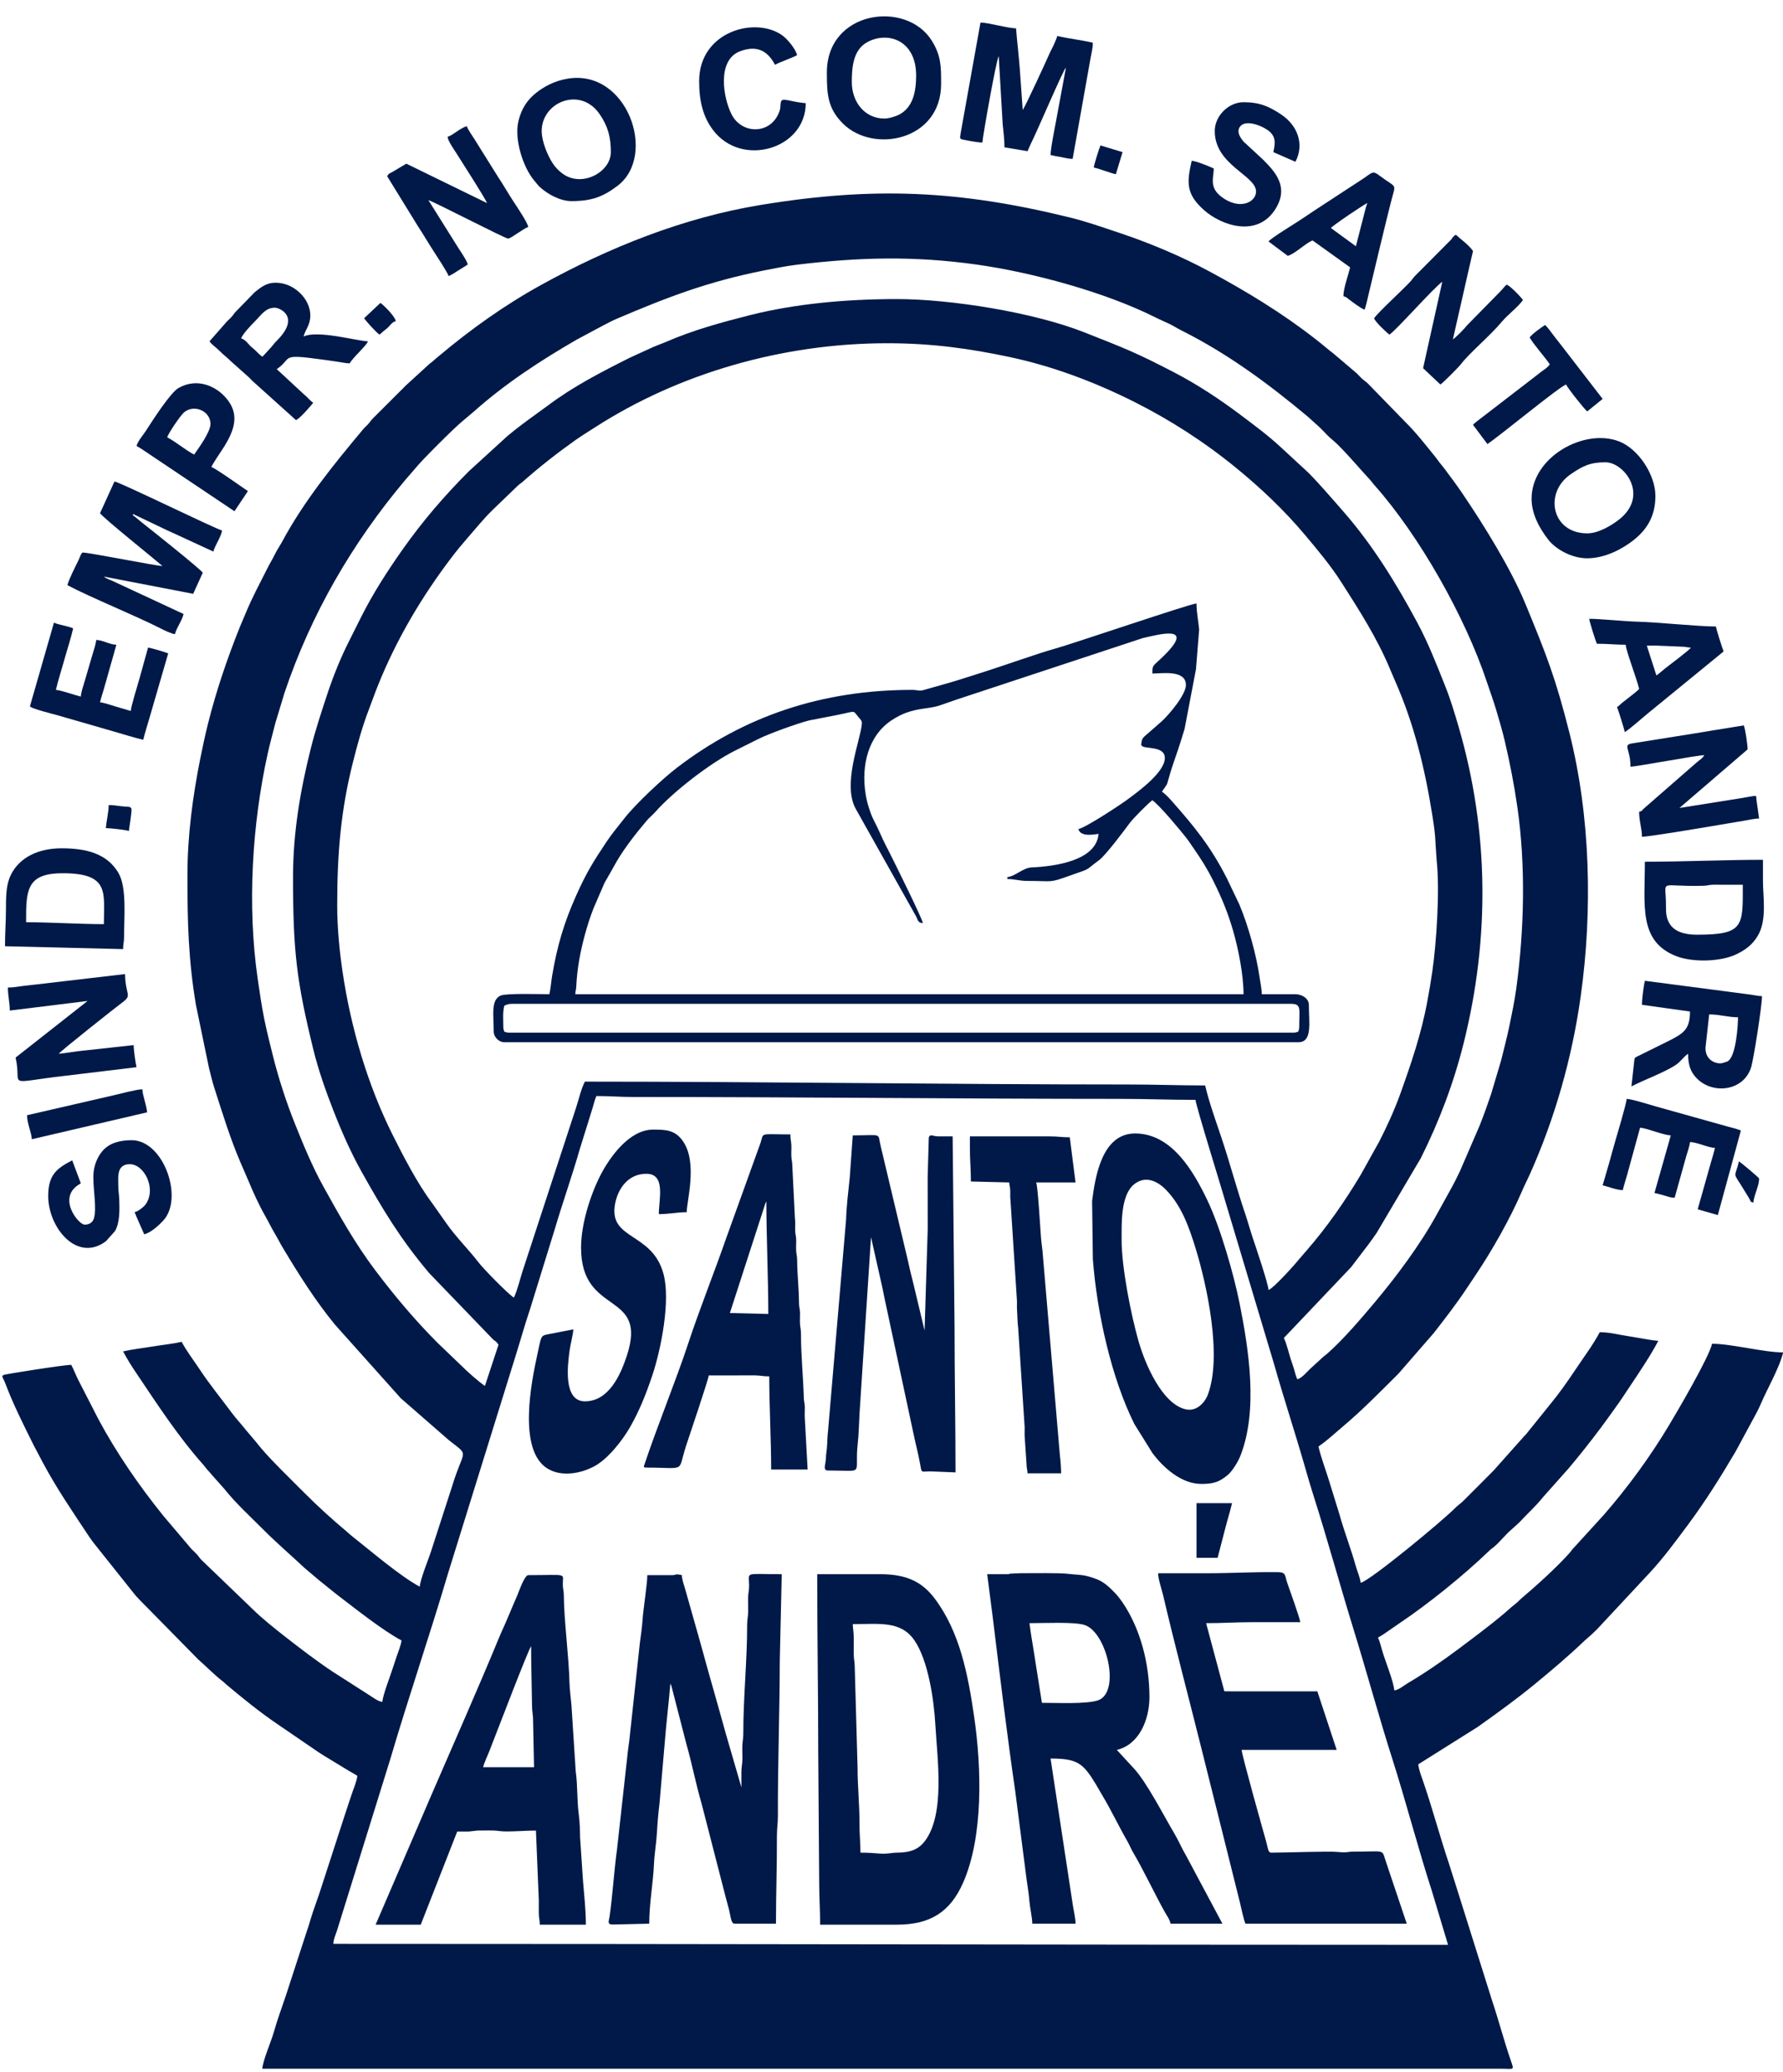 <?xml version="1.0" encoding="UTF-8"?>
<svg xmlns="http://www.w3.org/2000/svg" xmlns:xlink="http://www.w3.org/1999/xlink" width="182.9pt" height="212.5pt" viewBox="0 0 182.9 212.5" version="1.1">
<defs>
<clipPath id="clip1">
  <path d="M 0 19 L 182.898 19 L 182.898 212.5 L 0 212.5 Z M 0 19 "/>
</clipPath>
</defs>
<g id="surface1">
<g clip-path="url(#clip1)" clip-rule="nonzero">
<path style=" stroke:none;fill-rule:evenodd;fill:rgb(0%,9.813%,28.247%);fill-opacity:1;" d="M 61.18 112.422 C 62.559 112.422 63.613 112.52 64.926 112.52 C 81.629 112.516 98.301 112.715 114.957 112.715 C 117.633 112.715 119.977 112.816 122.637 112.816 C 122.652 113.359 125.465 122.379 125.812 123.629 L 130.672 139.844 C 131.688 143.434 132.91 147.129 133.922 150.676 C 134.195 151.629 134.457 152.523 134.738 153.406 C 136.109 157.688 137.453 162.602 138.801 166.973 C 140.16 171.359 141.457 176.133 142.84 180.465 C 144.211 184.758 145.52 189.777 146.902 194.031 L 148.539 199.484 C 110.32 199.484 72.363 199.387 34.195 199.387 C 34.207 198.906 34.453 198.383 34.578 197.996 L 40.043 180.414 C 41.875 174.184 44.125 167.605 45.953 161.406 L 52.699 139.691 C 53.285 137.844 53.785 136.027 54.398 134.199 L 56.91 126.074 C 57.676 123.473 58.742 120.438 59.465 117.895 L 60.727 113.84 C 60.895 113.34 60.984 112.836 61.18 112.422 Z M 34.59 92.82 C 34.59 87.441 34.98 83.07 36.184 78.266 C 36.637 76.469 37.148 74.566 37.797 72.887 C 38.141 71.996 38.398 71.234 38.742 70.379 C 40.645 65.613 43.293 61.141 46.406 57.07 C 46.91 56.41 47.449 55.762 48.008 55.121 C 48.812 54.195 49.594 53.234 50.469 52.367 L 53.129 49.805 C 53.34 49.609 53.414 49.598 53.621 49.414 C 55.336 47.895 57.148 46.48 59.016 45.152 C 59.68 44.684 60.395 44.246 61.102 43.793 C 69.586 38.34 80.195 35.207 91.023 35.207 C 95.719 35.207 99.621 35.789 103.508 36.609 C 107.953 37.547 112.246 39.168 116.27 41.18 C 120.023 43.059 123.547 45.332 126.797 47.988 C 129.328 50.055 131.734 52.336 133.836 54.836 C 135.152 56.395 136.504 58.016 137.602 59.734 C 139.434 62.598 141.277 65.473 142.59 68.637 C 142.781 69.094 142.938 69.461 143.121 69.875 C 145.043 74.227 146.16 78.801 146.91 83.52 C 147.078 84.574 147.227 85.492 147.262 86.617 L 147.375 88.277 C 147.711 91.375 147.344 96.801 146.922 99.672 C 146.762 100.773 146.613 101.648 146.414 102.711 C 145.809 106.012 144.746 109.125 143.629 112.234 C 143.035 113.879 142.281 115.523 141.484 117.086 L 139.582 120.504 C 137.949 123.23 136.125 125.863 134.043 128.254 L 133.219 129.207 C 132.801 129.746 130.582 132.191 130.125 132.316 C 130.109 131.711 128.75 127.688 128.547 127.094 C 128.254 126.227 128.027 125.379 127.723 124.473 C 126.836 121.855 126.141 119.215 125.262 116.594 C 124.695 114.91 124.02 113.039 123.625 111.336 C 120.891 111.336 118.484 111.238 115.746 111.238 C 97.215 111.238 78.52 110.945 60 110.945 C 59.602 111.699 59.359 112.82 59.078 113.664 L 53.637 130.285 C 53.34 131.172 53.105 132.285 52.711 133.102 C 52.035 132.648 49.598 130.156 49.066 129.461 C 48.137 128.242 46.738 126.848 45.777 125.461 L 44.27 123.324 C 42.812 121.383 41.355 118.562 40.27 116.395 C 37.746 111.344 35.996 105.504 35.137 99.66 C 34.824 97.527 34.59 95.188 34.59 92.82 Z M 30.059 89.965 C 30.059 97.57 30.422 100.648 32.148 107.676 C 32.648 109.719 33.402 111.871 34.168 113.828 C 35.027 116.035 35.961 118.16 37.082 120.172 C 39.273 124.082 41.055 127.059 44.016 130.574 L 50.586 137.395 C 50.879 137.617 50.941 137.637 51.137 137.93 L 49.742 142.16 C 49.059 141.691 47.891 140.652 47.27 140.023 L 44.906 137.758 C 42.566 135.414 40.477 132.93 38.488 130.289 C 36.438 127.57 34.785 124.625 33.141 121.648 C 32.039 119.648 31.133 117.465 30.258 115.277 C 29.391 113.121 28.574 110.629 27.973 108.207 C 27.676 107.012 27.352 105.738 27.094 104.453 C 26.836 103.172 26.637 101.789 26.445 100.473 C 25.332 92.84 25.879 84.48 27.457 77.316 C 27.711 76.164 27.973 75.266 28.246 74.168 L 29.184 71.066 C 31.91 62.988 36.094 55.758 41.551 49.258 L 42.512 48.148 C 43.195 47.262 46.691 43.797 47.477 43.168 L 48.598 42.223 C 51.832 39.34 55.453 36.977 59.207 34.809 L 61.84 33.402 C 62.32 33.16 62.73 32.926 63.223 32.715 C 68.461 30.48 72.578 28.898 78.344 27.746 C 79.438 27.527 80.703 27.277 81.781 27.148 C 88.176 26.379 93.77 26.238 100.176 27.137 C 105.848 27.93 113.375 29.961 118.566 32.578 C 119.055 32.824 119.418 32.965 119.914 33.203 C 120.418 33.445 120.711 33.652 121.191 33.895 C 125.898 36.246 130.113 39.359 134.133 42.719 L 135.172 43.652 C 135.516 43.957 135.824 44.305 136.156 44.637 C 136.527 45.012 136.852 45.234 137.238 45.621 C 138.395 46.77 139.434 48.027 140.539 49.215 C 140.742 49.434 140.781 49.531 140.984 49.758 C 145.574 54.914 150.297 63.258 152.516 69.934 C 152.855 70.957 153.191 71.844 153.5 72.891 C 153.812 73.953 154.121 74.98 154.371 76.059 C 154.871 78.199 155.305 80.391 155.648 82.758 C 156.52 88.773 156.355 95.418 155.539 101.395 C 155.359 102.699 155.098 103.941 154.852 105.141 C 154.586 106.43 154.266 107.621 153.977 108.797 L 152.961 112.211 C 152.594 113.297 152.203 114.395 151.777 115.461 L 149.758 120.137 C 149.504 120.664 149.277 121.133 149 121.648 L 147.422 124.5 C 145.734 127.602 143.281 130.895 140.988 133.625 C 139.574 135.309 137.781 137.406 136.156 138.84 C 135.895 139.066 135.777 139.117 135.516 139.379 L 134.332 140.465 C 133.984 140.801 133.547 141.348 133.078 141.477 C 132.922 141.148 132.859 140.848 132.742 140.434 C 132.629 140.043 132.504 139.727 132.398 139.395 C 132.184 138.715 131.98 137.824 131.699 137.238 L 138.605 129.965 L 140.352 127.672 C 140.664 127.242 140.902 126.934 141.215 126.465 L 145.75 118.789 C 147.621 115.051 149.121 111.098 150.156 106.945 C 152.836 96.176 152.73 85.211 149.637 74.59 C 149.215 73.152 148.797 71.738 148.246 70.367 C 147.355 68.133 146.492 65.91 145.355 63.801 C 143.227 59.848 140.844 55.961 137.883 52.562 C 137.023 51.574 134.633 48.801 133.836 48.137 L 131.379 45.867 C 130.09 44.668 128.637 43.598 127.227 42.535 C 125.07 40.918 122.781 39.406 120.375 38.16 C 116.469 36.137 115.477 35.77 111.242 34.094 C 106.008 32.023 97.477 30.676 92.008 30.676 C 86.676 30.676 81.492 31.176 76.918 32.328 C 74.023 33.062 71.121 33.855 68.398 35.035 C 67.926 35.242 67.535 35.367 67.062 35.57 C 66.617 35.766 66.223 35.949 65.777 36.156 C 65.316 36.375 65.012 36.492 64.562 36.715 C 61.703 38.148 58.828 39.629 56.285 41.535 C 55.543 42.094 54.863 42.555 54.117 43.113 C 53.25 43.766 52.336 44.434 51.555 45.18 L 48.105 48.328 C 45.59 50.848 43.355 53.445 41.285 56.379 C 39.727 58.594 38.238 60.902 37.02 63.34 L 35.77 65.836 C 34.953 67.453 34.191 69.34 33.617 71.066 C 32.98 72.992 32.371 74.816 31.871 76.809 C 30.809 81.066 30.059 85.375 30.059 89.965 Z M 19.227 89.77 C 19.227 94.625 19.316 98.371 20.098 103.078 L 21.434 109.523 C 21.613 110.25 21.777 110.945 21.996 111.621 C 22.844 114.25 23.621 116.816 24.715 119.344 L 25.488 121.129 C 25.953 122.254 26.598 123.676 27.207 124.727 C 27.531 125.289 27.797 125.863 28.145 126.449 C 28.484 127.016 28.746 127.555 29.07 128.086 C 30.684 130.77 32.375 133.461 34.371 135.883 L 41.113 143.422 L 46.059 147.734 C 48.227 149.438 47.578 148.512 46.395 152.395 L 44.18 159.238 C 43.895 160.094 43.125 161.957 43.059 162.75 C 41.043 161.68 37.895 158.969 36.012 157.488 C 35.832 157.344 35.805 157.301 35.645 157.164 C 34.078 155.852 32.605 154.52 31.168 153.07 C 31.02 152.926 30.926 152.812 30.773 152.68 L 29.59 151.496 C 28.48 150.387 27.234 149.152 26.273 147.918 L 25.191 146.637 C 24.707 146.023 24.234 145.531 23.77 144.91 C 22.688 143.453 21.512 142.012 20.504 140.492 C 19.891 139.559 19.156 138.621 18.633 137.633 C 17.73 137.844 16.594 137.957 15.664 138.113 C 14.664 138.277 13.562 138.402 12.629 138.617 C 13.031 139.383 13.477 140.098 13.969 140.824 C 16.141 144.055 18.277 147.348 20.875 150.266 C 21.062 150.477 21.094 150.559 21.27 150.758 C 21.477 150.988 21.52 151.016 21.73 151.281 L 22.984 152.688 C 24.188 154.199 25.664 155.547 27.031 156.914 C 28.406 158.289 29.84 159.52 31.266 160.852 L 32.762 162.117 C 33.469 162.672 34.098 163.211 34.785 163.734 C 36.504 165.047 39.281 167.254 41.188 168.266 C 41.152 168.688 40.836 169.469 40.707 169.852 C 40.527 170.391 40.371 170.863 40.191 171.402 C 39.961 172.098 39.273 173.891 39.219 174.566 C 38.793 174.531 38.195 174.07 37.859 173.859 L 34.078 171.438 C 32.441 170.344 30.863 169.137 29.312 167.926 C 28.168 167.031 26.988 166.098 25.949 165.086 L 20.629 159.969 C 20.418 159.742 20.395 159.648 20.188 159.422 C 19.996 159.219 19.84 159.086 19.641 158.883 L 16.793 155.527 C 14.305 152.449 11.98 149.086 10.098 145.578 L 7.996 141.477 C 7.754 140.984 7.566 140.484 7.309 139.996 C 6.527 139.996 0.492 140.957 0.367 141.031 C 0.098 141.188 0.309 141.27 0.527 141.855 C 1.359 144.062 2.422 146.168 3.469 148.27 L 4.422 150.074 C 5.844 152.73 7.426 155.02 9.043 157.469 C 9.262 157.801 9.383 157.961 9.617 158.273 L 13.766 163.48 C 14.035 163.824 14.16 163.906 14.422 164.203 L 20.332 170.211 C 21.164 170.941 21.961 171.766 22.828 172.441 C 23.008 172.582 23.031 172.625 23.195 172.766 C 24.895 174.195 26.621 175.598 28.465 176.852 L 32.441 179.57 C 32.746 179.773 32.953 179.922 33.277 180.113 L 35.789 181.641 C 36.105 181.832 36.367 181.957 36.656 182.152 C 36.613 182.664 36.238 183.555 36.078 184.035 C 35.867 184.672 35.676 185.242 35.465 185.879 L 33.027 193.391 C 32.637 194.668 32.141 195.859 31.773 197.164 C 31.66 197.57 31.605 197.695 31.484 198.055 L 29.332 204.668 C 28.922 205.902 28.438 207.184 28.109 208.371 C 27.82 209.414 26.984 211.281 26.906 212.191 L 153.859 212.191 C 155.359 212.191 155.348 212.438 154.957 211.293 C 154.27 209.293 153.727 207.199 153.059 205.211 L 149.266 193.145 C 149.027 192.438 148.855 191.809 148.625 191.125 C 147.73 188.461 146.992 185.691 146.09 183.023 C 145.891 182.426 145.539 181.566 145.488 180.969 L 151.594 177.129 C 153.535 175.746 155.438 174.379 157.285 172.871 C 159.109 171.375 160.898 169.867 162.598 168.238 L 163.176 167.734 C 163.191 167.719 163.211 167.699 163.227 167.684 C 163.473 167.461 163.637 167.301 163.879 167.059 L 169.25 161.297 C 170.66 159.777 171.898 158.078 173.137 156.418 C 174.93 154.012 176.504 151.488 178.031 148.902 L 180.207 144.875 C 180.383 144.52 180.449 144.406 180.621 144.008 C 181.27 142.477 182.547 140.281 182.914 138.719 C 180.918 138.719 177.617 137.832 175.625 137.832 C 175.293 139.262 172.074 144.746 171.234 146.148 C 169.297 149.387 167 152.539 164.52 155.383 L 161.465 158.734 C 161.223 158.977 161.188 159.082 160.973 159.324 C 159.777 160.684 157.504 162.742 156.055 163.961 C 155.824 164.156 155.746 164.281 155.492 164.48 C 155.062 164.812 154.734 165.125 154.32 165.477 C 152.777 166.781 151.168 167.969 149.555 169.18 C 147.91 170.406 146.203 171.586 144.438 172.629 C 144.051 172.855 143.477 173.348 143.027 173.387 C 142.945 172.418 142.094 170.391 141.785 169.305 C 141.652 168.832 141.531 168.344 141.352 167.969 C 141.723 167.77 142.098 167.516 142.434 167.277 C 142.809 167.012 143.133 166.785 143.539 166.512 C 146.504 164.527 150.113 161.617 152.75 159.078 C 152.969 158.867 153.023 158.863 153.238 158.68 C 153.898 158.129 154.41 157.418 155.07 156.867 L 155.844 156.164 C 156.641 155.297 157.543 154.496 158.277 153.574 L 160.918 150.605 C 162.07 149.238 163.117 147.91 164.188 146.484 C 164.727 145.766 165.18 145.121 165.719 144.371 C 166.27 143.613 166.719 142.918 167.234 142.145 C 168.219 140.664 169.277 139.109 170.109 137.535 C 169.199 137.461 168.004 137.199 167.125 137.07 C 166.074 136.918 165.156 136.648 164.102 136.648 C 163.402 137.969 162.484 139.168 161.66 140.41 C 160.828 141.664 159.957 142.902 159.004 144.059 L 156.543 147.113 C 156.383 147.289 156.324 147.32 156.164 147.523 L 153.195 150.855 C 152.133 151.914 151.156 152.91 150.094 153.961 C 149.789 154.262 149.566 154.379 149.254 154.695 C 147.949 156.016 140.633 162.074 139.578 162.355 C 139.539 161.879 139.211 161.129 139.066 160.602 C 138.578 158.844 137.887 157.098 137.41 155.363 L 136.34 151.902 C 135.992 150.758 135.516 149.527 135.246 148.371 C 136.109 147.789 136.926 147.016 137.738 146.332 C 139.75 144.641 141.578 142.762 143.445 140.91 L 147.062 136.75 C 148.215 135.273 149.375 133.773 150.41 132.219 C 150.758 131.699 151.07 131.227 151.438 130.68 C 153.035 128.297 154.934 124.965 156.098 122.242 C 156.348 121.656 156.652 121.066 156.91 120.496 C 159.5 114.742 161.277 108.449 162.148 102.195 C 163.379 93.398 163.156 83.738 160.988 75.152 C 159.578 69.559 158.629 67.152 156.477 61.938 C 154.969 58.289 152.211 53.859 150.035 50.648 C 149.418 49.734 148.832 48.961 148.176 48.078 C 147.988 47.828 147.887 47.719 147.695 47.477 C 147.512 47.242 147.41 47.082 147.23 46.859 C 146.234 45.633 145.254 44.363 144.133 43.258 L 140.344 39.367 C 140.086 39.113 139.953 39.059 139.699 38.828 C 139.492 38.637 139.367 38.473 139.16 38.281 L 136.766 36.246 C 136.543 36.074 136.367 35.941 136.16 35.766 C 135.723 35.395 135.367 35.113 134.906 34.754 C 131.531 32.117 127.855 29.883 124.082 27.852 C 121.176 26.285 117.902 24.91 114.77 23.867 C 113.148 23.328 111.434 22.719 109.738 22.305 C 98.375 19.516 89.633 19.117 78.023 21.023 C 70.062 22.332 62.449 25.391 55.438 29.266 C 51.77 31.293 48.297 33.77 45.098 36.457 C 44.848 36.668 44.758 36.727 44.512 36.953 C 44.273 37.176 44.164 37.215 43.922 37.445 L 41.605 39.562 C 41.41 39.762 41.27 39.918 41.066 40.105 L 38.305 42.863 C 38.055 43.113 38.027 43.191 37.812 43.449 C 37.625 43.672 37.465 43.781 37.277 44 C 34.262 47.602 31.215 51.348 28.977 55.496 C 28.719 55.973 28.434 56.375 28.188 56.875 C 27.941 57.375 27.66 57.832 27.398 58.352 C 26.668 59.816 25.871 61.273 25.246 62.797 C 25.027 63.336 24.824 63.758 24.602 64.316 C 23.289 67.602 22.191 70.82 21.332 74.246 C 21.031 75.461 20.801 76.527 20.547 77.793 C 19.766 81.691 19.227 85.75 19.227 89.77 Z M 19.227 89.77 "/>
</g>
<path style=" stroke:none;fill-rule:evenodd;fill:rgb(0%,9.813%,28.247%);fill-opacity:1;" d="M 51.629 105.328 C 51.629 104.438 51.555 103.91 51.727 103.164 C 51.965 103.047 52.156 102.965 52.516 102.965 L 132.391 102.965 C 133.539 102.965 133.273 103.457 133.273 105.328 C 133.273 105.594 133.227 105.602 133.176 105.82 C 132.957 105.875 132.949 105.922 132.684 105.922 L 52.219 105.922 C 51.953 105.922 51.949 105.875 51.727 105.82 C 51.676 105.602 51.629 105.594 51.629 105.328 Z M 118.207 69.086 C 119.203 69.086 121.652 68.676 121.652 70.27 C 121.652 71.266 119.863 73.379 119.117 74.035 L 117.645 75.32 C 117.242 75.648 117.141 75.785 117.09 76.168 C 117.051 76.473 117.047 76.395 117.125 76.496 C 117.418 76.867 119.488 76.465 119.488 77.754 C 119.488 79.219 116.738 81.207 115.66 82.004 C 114.859 82.594 111.438 84.852 110.621 85.043 C 110.855 85.914 112.359 85.562 112.691 85.535 C 112.461 88.316 108.133 88.871 105.793 88.977 C 104.945 89.016 104.113 89.902 103.336 89.965 L 103.336 90.164 C 104.098 90.164 104.562 90.359 105.402 90.359 C 108.109 90.359 107.574 90.59 109.699 89.832 C 112.031 89 111.152 89.41 112.734 88.234 C 113.438 87.715 115.324 85.18 115.898 84.406 C 116.219 83.973 117.816 82.348 118.207 82.086 C 118.957 82.59 121.195 85.309 121.668 85.914 C 121.926 86.242 122.152 86.59 122.402 86.953 C 123.223 88.141 123.789 89.016 124.477 90.391 C 125.312 92.066 125.98 93.656 126.535 95.621 C 127.008 97.285 127.562 99.957 127.562 101.98 L 59.016 101.98 C 59.023 101.551 59.094 101.637 59.113 101.191 C 59.199 99.332 59.535 97.562 60.02 95.797 C 60.266 94.902 60.559 93.984 60.898 93.133 L 62 90.586 C 62.125 90.34 62.188 90.25 62.32 90.023 L 63.281 88.32 C 64.16 86.844 65.234 85.496 66.332 84.184 C 66.613 83.848 66.926 83.621 67.215 83.293 C 69.043 81.215 72.812 78.305 75.328 77.031 L 77.758 75.816 C 78.895 75.246 81.777 74.207 83.023 73.891 L 85.91 73.332 C 87.844 72.949 87.445 72.805 88.047 73.539 C 88.254 73.789 88.438 73.91 88.41 74.25 C 88.27 75.953 86.312 80.566 87.852 83.09 L 93.977 94.004 C 94.176 94.395 94.152 94.648 94.668 94.691 C 94.633 94.258 91.68 88.316 91.285 87.535 C 91.031 87.023 90.801 86.609 90.562 86.094 C 90.305 85.535 90.145 85.152 89.875 84.613 C 89.59 84.047 89.43 83.762 89.215 83.109 C 89.027 82.551 88.898 82.098 88.797 81.457 C 88.32 78.531 89.055 75.418 91.535 73.832 C 92.473 73.23 93.344 72.883 94.723 72.688 C 96.504 72.434 96.113 72.43 98.055 71.781 L 117.227 65.449 C 118.75 65.117 122.676 63.988 119.461 67.191 C 118.27 68.379 118.207 68.121 118.207 69.086 Z M 93.586 70.762 C 84.312 70.762 76.352 73.457 69.453 78.738 C 67.988 79.855 65.172 82.492 64.035 83.957 C 63.426 84.746 62.781 85.492 62.207 86.359 C 60.816 88.453 60.164 89.492 59.113 91.836 C 57.852 94.645 57.145 97.055 56.637 100.094 C 56.543 100.656 56.484 101.43 56.355 101.98 C 55.582 101.98 51.934 101.867 51.367 102.113 C 50.328 102.559 50.645 104.105 50.645 105.82 C 50.645 106.359 51.168 106.906 51.727 106.906 L 133.176 106.906 C 134.656 106.906 134.262 104.914 134.262 103.066 C 134.262 102.414 133.555 101.98 132.883 101.98 L 129.434 101.98 C 129.434 101.48 129.293 100.848 129.219 100.324 C 128.891 97.973 128.047 94.945 127.129 92.766 L 125.855 90.098 C 124.152 86.754 122.496 84.77 120.199 82.16 C 119.926 81.848 119.516 81.418 119.191 81.199 C 119.926 80.102 119.559 80.871 120.066 79.219 C 120.297 78.457 120.547 77.777 120.805 77.004 C 121.062 76.23 121.285 75.555 121.516 74.758 L 122.684 68.637 L 123.008 64.582 C 122.941 63.762 122.738 62.832 122.738 61.898 C 122.125 61.91 109.961 66.059 108.258 66.523 C 106.582 66.984 102.961 68.273 101.059 68.879 C 99.832 69.266 98.703 69.641 97.461 70.008 L 94.691 70.793 C 94.301 70.902 94.055 70.762 93.586 70.762 Z M 93.586 70.762 "/>
<path style=" stroke:none;fill-rule:evenodd;fill:rgb(0%,9.813%,28.247%);fill-opacity:1;" d="M 68.961 161.566 L 66.402 161.566 C 66.402 162.461 65.977 165.117 65.91 166.195 C 65.863 166.945 65.727 167.82 65.641 168.488 L 64.621 177.906 C 64.559 178.648 64.402 179.504 64.336 180.281 L 63.305 189.594 C 62.988 191.906 62.828 194.559 62.527 196.602 C 62.465 197.035 62.234 197.418 62.891 197.402 L 66.598 197.316 C 66.598 195.207 67.004 193.184 67.09 191.113 C 67.133 190.133 67.328 189.023 67.383 188.059 C 67.438 187.062 67.539 185.879 67.652 184.98 L 68.184 178.809 C 68.336 176.824 68.602 174.672 68.766 172.695 C 68.777 172.715 68.793 172.727 68.797 172.762 C 68.801 172.797 68.824 172.812 68.828 172.828 C 69.02 173.332 68.715 172.457 68.883 172.973 L 70.398 178.844 C 70.992 180.93 71.375 182.969 71.98 185.043 L 74.379 194.363 C 74.516 194.91 74.652 195.348 74.793 195.918 C 74.98 196.668 74.984 197.316 75.363 197.316 L 79.598 197.316 C 79.598 194.238 79.707 191.461 79.695 188.355 C 79.695 187.496 79.801 187.047 79.797 186.188 C 79.777 181 79.98 175.703 79.988 170.426 L 80.191 161.469 C 76.332 161.469 76.824 161.184 76.844 162.555 C 76.852 163.188 76.746 163.352 76.738 163.926 C 76.734 164.387 76.754 164.855 76.746 165.312 C 76.738 165.883 76.641 166.055 76.641 166.688 C 76.656 170.023 76.234 174.441 76.25 177.719 C 76.254 178.32 76.176 178.527 76.152 179 C 76.125 179.477 76.168 179.996 76.156 180.48 C 76.141 181.004 76.051 181.223 76.051 181.855 C 76.055 182.348 76.055 182.84 76.055 183.332 L 74.5 177.992 C 73.977 176.133 73.504 174.395 72.965 172.531 C 72.43 170.676 71.961 168.875 71.438 167.07 L 70.285 163 C 70.156 162.543 69.957 162.043 69.945 161.566 C 69.184 161.391 69.406 161.566 68.961 161.566 Z M 68.961 161.566 "/>
<path style=" stroke:none;fill-rule:evenodd;fill:rgb(0%,9.813%,28.247%);fill-opacity:1;" d="M 105.602 166.492 C 107.113 166.492 110.148 166.34 111.23 166.672 C 113.559 167.383 115.023 173.723 112.555 174.434 C 111.277 174.801 108.535 174.664 106.879 174.664 L 106.234 170.586 C 106.027 169.176 105.773 167.84 105.602 166.492 Z M 103.336 161.469 L 101.266 161.469 L 101.84 165.918 C 102.543 171.676 103.328 178.148 104.152 183.793 L 105.309 192.781 C 105.414 193.512 105.539 194.293 105.602 195.051 C 105.66 195.762 105.879 196.625 105.895 197.316 L 110.328 197.316 C 110.328 196.703 110.113 195.895 110.027 195.254 L 107.766 180.379 C 110.5 180.379 111.094 180.832 112.414 183.02 C 112.648 183.41 112.832 183.75 113.066 184.141 C 113.938 185.578 114.828 187.449 115.641 188.852 C 115.875 189.258 116.023 189.664 116.277 190.086 C 117.191 191.613 118.539 194.43 119.457 196.07 C 119.691 196.496 119.961 196.816 120.078 197.316 L 125.395 197.316 L 121.695 190.383 C 121.227 189.598 120.898 188.789 120.43 188.004 C 119.441 186.355 117.625 182.793 116.309 181.387 L 114.562 179.492 C 116.84 178.961 117.91 176.406 117.91 174.074 C 117.91 170.641 116.984 167.059 115.137 164.344 C 114.941 164.059 114.629 163.656 114.391 163.41 C 113.844 162.844 113.25 162.258 112.48 161.973 C 112.098 161.828 111.57 161.656 111.188 161.594 C 110.629 161.504 110.246 161.516 109.664 161.441 C 108.695 161.312 106.004 161.375 104.711 161.367 L 103.652 161.41 C 103.43 161.445 103.594 161.469 103.336 161.469 Z M 103.336 161.469 "/>
<path style=" stroke:none;fill-rule:evenodd;fill:rgb(0%,9.813%,28.247%);fill-opacity:1;" d="M 87.477 166.59 C 90.215 166.59 92.398 166.223 93.797 168.25 C 95.207 170.289 95.805 174.324 95.949 176.93 C 96.145 180.395 96.973 186.086 94.867 188.852 C 94.27 189.633 93.473 190.02 92.105 190.027 C 91.457 190.031 91.012 190.188 90.242 190.125 C 89.605 190.07 89.047 190.031 88.266 190.031 C 88.266 188.957 88.16 188.137 88.168 187.176 C 88.176 185.156 87.961 183.09 87.969 181.266 L 87.68 171.02 C 87.676 170.395 87.57 170.199 87.574 169.547 C 87.578 169.055 87.574 168.559 87.578 168.066 C 87.578 167.434 87.492 167.062 87.477 166.59 Z M 83.832 161.961 C 83.832 167.973 83.934 173.754 83.934 179.688 L 84.031 192.984 C 84.031 194.574 84.129 195.926 84.129 197.418 L 92.008 197.418 C 95.438 197.418 97.484 196.109 98.809 193.086 C 100.871 188.367 100.699 181.383 99.93 176.098 C 99.297 171.738 98.457 167.406 95.895 163.984 C 94.676 162.359 93.133 161.469 90.336 161.469 L 83.832 161.469 Z M 83.832 161.961 "/>
<path style=" stroke:none;fill-rule:evenodd;fill:rgb(0%,9.813%,28.247%);fill-opacity:1;" d="M 123.82 161.371 L 118.797 161.371 C 118.812 162.023 119.156 162.961 119.309 163.613 C 120.484 168.645 121.988 174.328 123.25 179.375 C 123.988 182.332 124.746 185.367 125.496 188.355 L 127.168 195.051 C 127.301 195.578 127.57 196.922 127.762 197.316 L 144.305 197.316 L 142.398 191.645 C 142.277 191.281 142.195 191.047 142.078 190.68 C 141.754 189.656 141.969 189.93 138.691 189.93 C 138.262 189.93 138.25 190.062 137.195 189.957 C 136.332 189.867 131.848 190.031 130.418 190.031 C 130.059 190.031 130.082 189.594 129.883 188.891 C 129.594 187.879 127.379 180 127.367 179.492 L 137.117 179.492 L 135.133 173.488 L 125.594 173.484 L 123.723 166.492 C 125.398 166.492 126.746 166.391 128.449 166.391 C 130.09 166.391 131.73 166.391 133.375 166.391 C 133.336 165.918 132.301 163.133 132.008 162.242 C 131.793 161.586 131.91 161.273 131.117 161.262 C 128.613 161.227 126.363 161.371 123.82 161.371 Z M 123.82 161.371 "/>
<path style=" stroke:none;fill-rule:evenodd;fill:rgb(0%,9.813%,28.247%);fill-opacity:1;" d="M 54.484 168.855 C 54.484 171.027 54.551 172.902 54.578 175.062 C 54.586 175.641 54.688 175.871 54.684 176.535 L 54.781 181.266 L 49.559 181.266 C 49.66 180.832 49.984 180.148 50.164 179.703 C 50.363 179.207 50.555 178.68 50.77 178.141 C 51.055 177.43 54.195 169.191 54.484 168.855 Z M 38.527 197.418 L 43.16 197.418 L 46.902 187.863 C 47.293 187.863 47.699 187.871 48.09 187.863 L 48.969 187.766 C 49.637 187.766 50.609 187.719 51.199 187.812 C 51.988 187.934 53.773 187.766 54.977 187.766 L 55.273 194.953 C 55.273 195.379 55.262 195.812 55.27 196.238 C 55.273 196.73 55.371 196.922 55.371 197.418 L 60.098 197.418 C 60.098 195.875 59.922 194.406 59.809 192.98 L 59.504 188.457 C 59.5 187.801 59.469 186.867 59.383 186.215 C 59.172 184.664 59.262 183.078 59.059 181.715 L 58.617 174.867 C 58.566 174.273 58.438 173.305 58.422 172.699 C 58.352 169.82 57.852 166.199 57.836 163.633 C 57.832 163.094 57.742 163.051 57.734 162.551 C 57.715 161.301 58.344 161.566 54.188 161.566 C 53.805 161.566 53.234 163.238 53.078 163.605 C 52.738 164.402 52.43 165.102 52.105 165.887 C 51.82 166.586 51.441 167.371 51.148 168.082 C 49.055 173.16 46.586 178.723 44.367 183.852 L 38.531 197.418 Z M 38.527 197.418 "/>
<path style=" stroke:none;fill-rule:evenodd;fill:rgb(0%,9.813%,28.247%);fill-opacity:1;" d="M 84.918 150.832 C 88.867 150.832 87.617 151.391 87.984 148.09 C 88.094 147.113 88.109 146.102 88.168 145.02 L 89.348 126.898 L 90.453 131.805 C 90.574 132.316 90.688 133.004 90.809 133.516 L 93.656 146.82 C 93.883 147.953 94.176 149.012 94.379 150.133 C 94.586 151.254 94.418 150.871 95.652 150.93 L 98.016 151.027 C 98.016 145.984 97.918 141.227 97.918 136.156 L 97.723 116.559 L 96.242 116.559 C 95.691 116.559 95.426 116.266 95.277 116.668 L 95.16 120.695 C 95.164 122.5 95.168 124.309 95.164 126.113 L 94.844 136.473 L 93.703 131.707 C 93.488 130.844 93.27 129.977 93.098 129.156 L 90.355 117.621 C 89.984 116.137 90.629 116.457 87.477 116.457 L 87.168 120.777 C 87.027 122.098 86.832 123.738 86.789 125.125 L 84.945 146.723 C 84.848 147.465 84.887 148.18 84.777 148.918 C 84.723 149.281 84.734 149.641 84.676 150.004 C 84.617 150.352 84.465 150.832 84.918 150.832 Z M 84.918 150.832 "/>
<path style=" stroke:none;fill-rule:evenodd;fill:rgb(0%,9.813%,28.247%);fill-opacity:1;" d="M 115.055 127.195 C 115.055 125.488 114.953 122.598 116.332 121.48 C 117.465 120.559 118.691 121.121 119.562 121.996 C 121.18 123.633 121.953 125.797 122.652 128.066 C 123.781 131.75 125.395 139.059 123.906 143.039 C 123.594 143.879 122.742 144.812 121.633 144.559 C 119.203 144 117.449 139.902 116.77 137.496 C 116.004 134.789 115.055 129.996 115.055 127.195 Z M 123.23 152.211 C 124.418 152.211 125.043 152.047 125.949 151.285 C 126.418 150.891 127.004 149.93 127.238 149.328 C 129.078 144.656 128.098 138.418 127.16 133.703 C 126.566 130.715 125.164 125.848 123.855 123.121 C 122.465 120.23 120.246 116.262 116.434 116.262 C 113.023 116.262 112.348 120.727 112.027 123.184 L 112.105 129.156 C 112.527 134.699 114.012 141.355 116.367 146.074 L 118.219 149.047 C 119.336 150.543 121.184 152.211 123.23 152.211 Z M 123.23 152.211 "/>
<path style=" stroke:none;fill-rule:evenodd;fill:rgb(0%,9.813%,28.247%);fill-opacity:1;" d="M 59.605 127.98 C 59.605 135.082 66.523 132.316 64.297 139.074 C 63.645 141.059 62.438 143.738 60 143.738 C 57.746 143.738 58.227 139.996 58.43 138.523 C 58.523 137.84 58.762 137.008 58.816 136.355 L 56.18 136.867 C 55.438 137.008 55.52 137.105 55.117 138.957 C 54.535 141.633 53.066 148.727 56.16 150.633 C 57.594 151.512 59.535 151.16 60.953 150.406 C 62.336 149.672 63.824 147.789 64.625 146.395 C 65.605 144.684 66.301 142.918 66.934 141.02 C 67.797 138.422 68.805 133.43 68.059 130.66 C 66.898 126.363 62.473 127.223 63.078 123.578 C 63.344 121.992 64.383 120.398 66.305 120.398 C 68.32 120.398 67.582 123.012 67.582 124.535 C 68.652 124.535 69.465 124.34 70.441 124.34 C 70.441 123.219 71.551 119.375 70.129 117.164 C 69.312 115.891 68.309 115.867 66.992 115.867 C 64.566 115.867 62.609 118.648 61.707 120.332 C 60.746 122.121 59.605 125.297 59.605 127.98 Z M 59.605 127.98 "/>
<path style=" stroke:none;fill-rule:evenodd;fill:rgb(0%,9.813%,28.247%);fill-opacity:1;" d="M 78.812 134.777 L 74.871 134.68 L 78.508 123.445 C 78.602 123.246 78.543 123.359 78.613 123.254 C 78.613 126.859 78.812 131.113 78.812 134.777 Z M 66.305 150.535 C 70.484 150.535 69.465 151.105 70.375 148.305 C 70.684 147.371 72.668 141.504 72.703 141.082 L 77.438 141.078 C 78.012 141.086 78.25 141.18 78.91 141.18 C 78.91 144.203 79.105 147.688 79.105 150.734 L 82.848 150.734 L 82.559 145.508 C 82.527 145.133 82.566 144.707 82.559 144.328 C 82.543 143.84 82.465 143.836 82.453 143.348 C 82.387 141.098 82.164 139.02 82.164 136.844 C 82.164 136.301 82.086 136.211 82.062 135.762 C 82.043 135.414 82.074 135.027 82.066 134.676 C 82.051 134.18 81.965 134.133 81.961 133.602 C 81.945 132.109 81.785 130.762 81.77 129.258 C 81.766 128.75 81.691 128.715 81.668 128.277 C 81.645 127.895 81.688 127.477 81.668 127.094 C 81.645 126.656 81.57 126.621 81.566 126.113 C 81.562 125.727 81.594 125.336 81.543 124.957 L 81.277 119.605 C 81.27 119.074 81.188 119.027 81.172 118.531 C 81.16 118.176 81.195 117.793 81.176 117.441 C 81.152 116.992 81.078 116.91 81.078 116.359 C 77.844 116.359 78.375 116.121 78.012 117.234 L 74.516 126.938 C 73.348 130.309 71.695 134.461 70.625 137.719 C 69.359 141.566 67.402 146.324 66.121 150.18 C 66.047 150.395 65.949 150.535 66.305 150.535 Z M 66.305 150.535 "/>
<path style=" stroke:none;fill-rule:evenodd;fill:rgb(0%,9.813%,28.247%);fill-opacity:1;" d="M 99.492 117.738 C 99.492 119.016 99.594 119.922 99.594 121.188 L 103.531 121.285 C 103.543 121.715 103.621 121.688 103.633 122.168 C 103.641 122.504 103.609 122.793 103.656 123.129 L 104.312 133.305 C 104.34 133.621 104.301 133.965 104.324 134.281 C 104.363 134.773 104.371 135.688 104.445 136.227 L 105.109 146.395 C 105.121 146.715 105.086 147.066 105.113 147.379 L 105.301 150.145 C 105.305 150.66 105.395 150.699 105.402 151.125 L 108.852 151.125 C 108.852 150.672 108.789 149.777 108.723 149.281 L 106.977 128.773 C 106.953 128.258 106.824 127.496 106.789 126.992 C 106.715 126.035 106.461 121.645 106.289 121.285 L 110.328 121.285 L 109.738 116.656 C 108.922 116.656 108.504 116.559 107.668 116.559 L 99.492 116.559 Z M 99.492 117.738 "/>
<path style=" stroke:none;fill-rule:evenodd;fill:rgb(0%,9.813%,28.247%);fill-opacity:1;" d="M 13.695 52.719 C 13.727 52.719 13.758 52.75 13.766 52.781 L 16.699 54.18 C 17.113 54.379 17.332 54.488 17.777 54.68 L 21.887 56.578 C 22.027 55.969 22.723 55.016 22.77 54.41 C 22.117 54.258 12.242 49.43 11.742 49.387 L 10.262 52.637 C 10.605 53.148 15.812 57.312 16.664 58.055 C 16.035 58.055 9.164 56.676 8.492 56.676 C 8.34 56.676 8.156 57.242 8.066 57.434 C 7.754 58.066 7.043 59.473 6.914 60.023 C 9.301 61.289 13.855 63.125 16.469 64.457 C 16.762 64.605 17.59 65.02 17.945 65.047 C 18.09 64.422 18.668 63.676 18.832 62.98 L 11.707 59.664 C 11.289 59.453 10.949 59.395 10.656 59.141 L 19.816 60.91 L 20.801 58.746 C 20.527 58.332 15.34 54.207 14.539 53.582 C 14.227 53.336 13.902 53.031 13.613 52.836 Z M 13.695 52.719 "/>
<path style=" stroke:none;fill-rule:evenodd;fill:rgb(0%,9.813%,28.247%);fill-opacity:1;" d="M 109.344 6.941 L 108.527 11.344 C 108.371 12.293 107.766 15.133 107.766 15.902 C 108.133 15.988 108.418 16.043 108.836 16.113 C 109.223 16.176 109.57 16.297 110.031 16.297 L 111.875 5.93 C 111.973 5.363 112.102 4.965 112.102 4.379 C 110.926 4.105 109.633 3.965 108.457 3.691 C 108.395 3.949 108.176 4.418 108.062 4.672 C 107.918 4.992 107.762 5.238 107.609 5.602 C 107.48 5.918 105.148 11 104.91 11.273 L 104.609 7.043 C 104.508 5.727 104.332 4.219 104.223 2.902 C 103.379 2.902 101.352 2.312 100.578 2.312 L 98.539 13.684 C 98.445 14.258 98.441 14.25 98.887 14.34 C 99.344 14.434 100.289 14.621 100.773 14.621 C 100.785 14.129 102.191 6.129 102.449 5.758 L 102.855 12.734 C 102.93 13.391 103.039 14.395 103.039 15.113 L 105.402 15.508 C 105.57 15.16 105.676 14.863 105.863 14.492 C 106.457 13.309 109.121 7.039 109.344 6.941 Z M 109.344 6.941 "/>
<path style=" stroke:none;fill-rule:evenodd;fill:rgb(0%,9.813%,28.247%);fill-opacity:1;" d="M 26.906 36.586 C 26.539 36.336 26.285 35.98 25.867 35.656 C 25.469 35.348 25.238 34.848 24.742 34.715 C 24.832 34.324 25.805 33.297 26.145 32.965 C 26.812 32.301 27.234 31.562 28.188 31.562 C 28.695 31.562 30.887 32.496 28.359 34.984 C 28.055 35.281 27.965 35.48 27.672 35.773 C 27.469 35.977 27.055 36.477 26.906 36.586 Z M 21.492 35.008 C 21.742 35.383 22.074 35.535 22.551 36.02 C 22.953 36.43 23.289 36.652 23.684 37.055 L 25.348 38.539 C 25.566 38.715 25.688 38.871 25.895 39.074 L 30.355 43.086 C 30.746 42.98 32.051 41.426 32.129 41.312 C 31.766 41.07 31.566 40.75 31.199 40.469 L 28.387 37.863 C 30.082 36.727 28.547 36.254 33.105 36.887 C 33.566 36.949 34.008 37.016 34.484 37.082 C 34.883 37.137 35.473 37.266 35.871 37.273 C 36.195 36.66 37.629 35.434 37.742 35.008 C 36.758 35.008 32.59 33.824 31.145 34.516 C 31.312 33.785 31.832 33.387 31.832 32.352 C 31.832 30.668 30.172 29 28.285 29 C 27.242 29 26.707 29.531 26.117 29.984 L 24.125 32.031 C 23.953 32.227 23.953 32.277 23.781 32.473 C 23.512 32.777 23.27 32.941 23.012 33.277 Z M 21.492 35.008 "/>
<path style=" stroke:none;fill-rule:evenodd;fill:rgb(0%,9.813%,28.247%);fill-opacity:1;" d="M 167.254 78.641 C 167.848 78.641 174.141 77.457 174.836 77.457 C 174.582 77.84 174.422 77.887 174.078 78.176 L 168.609 82.949 C 168.367 83.188 168.48 83.176 168.141 83.27 C 168.141 84.27 168.434 84.984 168.434 85.828 C 169.215 85.828 176.047 84.668 177.387 84.438 C 177.84 84.359 178.449 84.258 178.902 84.184 C 179.41 84.102 179.953 83.957 180.449 83.957 L 180.18 82.059 C 180.094 81.52 180.469 81.555 178.648 81.863 L 172.277 82.875 L 179.27 76.867 C 179.27 76.371 179.02 74.703 178.875 74.406 L 175.398 74.969 C 174.781 75.07 174.164 75.184 173.625 75.262 L 167.426 76.25 C 166.426 76.414 167.254 76.801 167.254 78.641 Z M 167.254 78.641 "/>
<path style=" stroke:none;fill-rule:evenodd;fill:rgb(0%,9.813%,28.247%);fill-opacity:1;" d="M 176.512 109.074 C 175.535 109.074 174.809 108.336 174.973 107.246 L 175.328 104.051 C 176.434 104.051 177.238 104.344 178.285 104.344 C 178.285 105.082 178.098 108.41 177.203 108.875 C 177.125 108.914 176.605 109.074 176.512 109.074 Z M 168.434 103.066 L 173.359 103.754 C 173.359 105.59 172.688 105.984 171.293 106.711 L 167.801 108.438 C 167.641 108.598 167.73 108.457 167.656 108.688 L 167.352 111.438 C 168.621 110.766 170.766 110 171.926 109.215 C 172.43 108.871 172.688 108.406 173.164 108.086 C 173.164 109.254 173.438 109.969 174.023 110.578 C 175.676 112.297 178.828 111.93 179.617 109.52 C 179.879 108.723 180.746 103.168 180.746 102.18 C 180.301 102.168 179.742 102.031 179.27 101.98 L 168.73 100.602 C 168.602 101.156 168.434 102.414 168.434 103.066 Z M 168.434 103.066 "/>
<path style=" stroke:none;fill-rule:evenodd;fill:rgb(0%,9.813%,28.247%);fill-opacity:1;" d="M 140.957 32.645 C 141.051 32.996 142.215 34.105 142.531 34.32 C 143.266 33.832 147.113 29.465 147.949 28.902 L 145.98 37.766 L 147.754 39.441 C 148.078 39.223 149.594 37.699 149.879 37.332 C 150.781 36.16 152.828 34.477 154.086 32.969 C 154.676 32.266 155.762 31.461 156.223 30.773 C 156.004 30.445 154.898 29.293 154.547 29.199 C 154.379 29.324 154.102 29.699 153.883 29.914 L 150.469 33.391 C 150.195 33.75 149.367 34.59 149.035 34.812 C 149.734 31.797 150.398 28.762 151.102 25.75 C 150.797 25.297 150.234 24.832 149.809 24.484 C 149.602 24.32 149.547 24.223 149.328 24.078 C 149.023 24.281 149.066 24.309 148.852 24.582 L 145.117 28.336 C 144.91 28.562 144.883 28.652 144.676 28.879 C 143.84 29.785 141.375 32.023 140.957 32.645 Z M 140.957 32.645 "/>
<path style=" stroke:none;fill-rule:evenodd;fill:rgb(0%,9.813%,28.247%);fill-opacity:1;" d="M 8.984 102.672 L 1.598 108.48 C 2.309 111.547 0.305 111.078 6.711 110.344 L 14.004 109.465 C 13.902 109.027 13.711 107.691 13.711 107.199 L 7.941 107.832 C 7.309 107.918 6.598 108.039 6.027 108.086 C 6.227 107.789 11.988 103.238 12.457 102.895 C 13.641 102.027 12.875 102.199 12.824 99.914 L 3.832 100.965 C 3.277 101.039 2.891 101.059 2.328 101.137 C 1.789 101.211 1.363 101.293 0.809 101.293 C 0.809 102.176 1.004 102.805 1.004 103.656 Z M 8.984 102.672 "/>
<path style=" stroke:none;fill-rule:evenodd;fill:rgb(0%,9.813%,28.247%);fill-opacity:1;" d="M 45.914 14.031 C 45.953 14.484 46.59 15.352 46.844 15.762 C 47.184 16.316 49.855 20.449 49.953 20.828 L 41.68 16.789 L 40.195 17.668 C 39.875 17.855 39.926 17.75 39.711 18.07 L 42.863 23.191 C 43.414 24.027 43.902 24.871 44.457 25.73 C 44.738 26.164 45.922 27.961 46.016 28.312 C 46.254 28.246 46.77 27.895 47.02 27.738 C 47.352 27.531 47.676 27.336 47.984 27.129 C 47.891 26.723 47.27 25.828 47.02 25.438 L 43.945 20.531 C 44.438 20.645 51.805 24.473 52.121 24.473 C 52.406 24.473 53.73 23.41 54.188 23.289 C 54.156 22.879 52.969 21.121 52.672 20.668 C 52.102 19.801 51.656 18.992 51.078 18.129 L 48.691 14.309 C 48.5 14 47.965 13.246 47.887 12.949 C 47.25 13.098 46.445 13.891 45.914 14.031 Z M 45.914 14.031 "/>
<path style=" stroke:none;fill-rule:evenodd;fill:rgb(0%,9.813%,28.247%);fill-opacity:1;" d="M 90.727 12.16 C 88.707 12.16 87.379 10.469 87.379 8.418 C 87.379 6.883 87.508 5.059 89.051 4.277 C 91.195 3.184 93.977 4.219 93.977 7.727 C 93.977 9.398 93.66 11.027 92.211 11.77 C 91.898 11.93 91.191 12.16 90.727 12.16 Z M 84.82 7.434 C 84.82 9.613 84.879 11.098 86.469 12.676 C 89.609 15.797 96.539 14.402 96.539 8.613 C 96.539 6.848 96.551 5.715 95.574 4.16 C 92.965 -0.008 84.82 1.062 84.82 7.434 Z M 84.82 7.434 "/>
<path style=" stroke:none;fill-rule:evenodd;fill:rgb(0%,9.813%,28.247%);fill-opacity:1;" d="M 162.82 54.707 C 159.172 54.707 158.348 50.559 161.105 48.656 C 162.379 47.777 163.141 47.418 164.691 47.418 C 166.633 47.418 169.305 50.91 165.945 53.398 C 165.246 53.918 163.965 54.707 162.82 54.707 Z M 157.109 51.16 C 157.109 52.75 157.938 54.215 158.824 55.355 C 159.562 56.309 161.184 57.266 162.82 57.266 C 164.66 57.266 166.441 56.285 167.508 55.453 C 168.867 54.398 169.812 53.023 169.812 50.867 C 169.812 48.719 168.082 46.035 166.059 45.266 C 162.508 43.906 157.109 46.867 157.109 51.16 Z M 157.109 51.16 "/>
<path style=" stroke:none;fill-rule:evenodd;fill:rgb(0%,9.813%,28.247%);fill-opacity:1;" d="M 178.777 90.754 C 178.777 95.004 178.918 95.875 174.051 95.875 C 172.754 95.875 171.695 95.531 171.219 94.664 C 170.938 94.148 170.891 93.688 170.895 92.922 C 170.914 90.02 169.969 90.996 174.742 90.855 C 175.211 90.84 175.191 90.777 175.625 90.754 C 175.965 90.734 176.363 90.754 176.707 90.754 C 177.398 90.754 178.086 90.754 178.777 90.754 Z M 168.73 88.391 C 168.73 92.875 168.055 96.551 171.949 98.074 C 173.656 98.738 176.5 98.641 178.055 97.91 C 179.055 97.445 179.801 96.871 180.332 95.953 C 181.281 94.328 180.836 91.93 180.844 90.363 C 180.844 89.641 180.844 88.914 180.844 88.191 C 176.941 88.191 172.672 88.391 168.73 88.391 Z M 168.73 88.391 "/>
<path style=" stroke:none;fill-rule:evenodd;fill:rgb(0%,9.813%,28.247%);fill-opacity:1;" d="M 55.566 13.441 C 55.566 10.461 59.547 8.82 61.52 11.723 C 62.387 12.992 62.66 14.105 62.66 15.605 C 62.66 17.656 59.684 19.277 57.703 17.805 C 57.25 17.469 56.945 17.137 56.656 16.688 C 56.211 15.992 55.566 14.547 55.566 13.441 Z M 58.621 20.629 C 60.684 20.629 61.859 20.188 63.352 19.055 C 67.465 15.934 64.328 7.004 58.18 8.078 C 56.867 8.305 55.797 8.879 54.945 9.566 C 54.07 10.277 53.48 11.16 53.18 12.43 C 52.734 14.301 53.656 17.172 54.809 18.531 C 54.961 18.711 55.219 19.039 55.355 19.168 C 56.176 19.914 57.453 20.629 58.621 20.629 Z M 58.621 20.629 "/>
<path style=" stroke:none;fill-rule:evenodd;fill:rgb(0%,9.813%,28.247%);fill-opacity:1;" d="M 2.68 94.004 C 2.68 91.109 2.949 89.57 6.422 89.57 C 11.273 89.57 10.656 91.559 10.656 94.793 C 8.172 94.793 5.113 94.594 2.68 94.594 Z M 0.512 97.059 L 12.629 97.352 C 12.629 96.789 12.727 96.672 12.727 96.07 C 12.727 94.031 13.016 91.031 12.156 89.551 C 10.977 87.523 8.789 87.012 6.324 87.012 C 3.832 87.012 1.984 88.012 1.133 89.699 C 0.656 90.648 0.609 91.73 0.613 93.117 C 0.613 94.496 0.512 95.613 0.512 97.059 Z M 0.512 97.059 "/>
<path style=" stroke:none;fill-rule:evenodd;fill:rgb(0%,9.813%,28.247%);fill-opacity:1;" d="M 164.398 121.582 C 164.992 121.719 165.852 122.074 166.465 122.074 C 166.582 121.57 166.746 121.082 166.902 120.539 L 168.238 115.672 C 169.039 115.738 170.613 116.441 171.391 116.457 L 169.715 122.367 C 170.051 122.445 170.379 122.523 170.734 122.629 C 171.102 122.738 171.367 122.852 171.785 122.859 L 172.965 118.625 C 173.078 118.23 173.328 117.547 173.359 117.148 C 174.094 117.148 175.176 117.723 175.922 117.738 C 175.797 118.277 175.652 118.73 175.492 119.281 L 174.148 124.043 L 176.215 124.633 L 178.578 115.965 C 178.215 115.793 177.617 115.664 177.145 115.531 L 169.836 113.484 C 169.215 113.316 167.418 112.73 166.859 112.715 C 166.848 113.191 165.812 116.629 165.668 117.137 C 165.453 117.859 165.266 118.59 165.043 119.371 Z M 164.398 121.582 "/>
<path style=" stroke:none;fill-rule:evenodd;fill:rgb(0%,9.813%,28.247%);fill-opacity:1;" d="M 3.074 72.434 C 3.074 72.656 5.527 73.262 5.887 73.363 L 11.699 75.039 C 12.723 75.328 13.684 75.648 14.695 75.883 C 14.863 75.16 15.109 74.422 15.328 73.66 L 17.254 67.02 C 17.039 66.914 15.465 66.449 15.188 66.426 L 14.289 69.664 C 14.121 70.25 13.426 72.508 13.414 72.926 L 11.895 72.477 C 11.441 72.344 10.668 72.074 10.262 72.039 C 10.387 71.504 10.527 71.121 10.68 70.586 L 11.938 66.133 C 11.199 66.113 10.578 65.656 9.871 65.641 C 9.836 66.055 9.637 66.629 9.512 67.055 L 8.664 69.949 C 8.562 70.316 8.305 71.012 8.293 71.449 C 7.641 71.297 6.281 70.805 5.734 70.762 C 5.98 69.703 6.332 68.648 6.617 67.609 C 6.91 66.562 7.254 65.543 7.504 64.457 C 6.996 64.211 6.016 64.098 5.535 63.867 Z M 3.074 72.434 "/>
<path style=" stroke:none;fill-rule:evenodd;fill:rgb(0%,9.813%,28.247%);fill-opacity:1;" d="M 9.574 120.695 C 9.574 122.223 9.938 123.977 9.629 124.984 C 9.508 125.383 9.156 125.617 8.688 125.617 C 8.035 125.617 5.727 122.742 8.293 121.383 L 7.406 119.02 C 5.922 119.805 4.945 120.418 4.945 122.664 C 4.945 125.949 7.918 129.539 10.871 127.312 L 11.801 126.27 C 12.309 125.371 12.266 124.07 12.234 123.055 C 12.219 122.52 12.133 122.238 12.133 121.582 C 12.137 120.777 11.926 119.414 13.316 119.414 C 14.824 119.414 16.094 121.992 14.91 123.57 C 14.719 123.828 14.16 124.258 13.809 124.34 C 13.902 124.531 13.934 124.672 14.039 124.895 L 14.793 126.602 C 15.488 126.441 16.297 125.68 16.742 125.203 C 18.875 122.914 16.785 116.953 13.512 116.953 C 12.379 116.953 11.23 117.203 10.5 118.074 C 9.984 118.684 9.574 119.617 9.574 120.695 Z M 9.574 120.695 "/>
<path style=" stroke:none;fill-rule:evenodd;fill:rgb(0%,9.813%,28.247%);fill-opacity:1;" d="M 124.609 13.441 C 124.609 16.949 128.844 17.977 128.844 19.645 C 128.844 20.746 127.176 21.59 125.324 20.211 C 123.988 19.219 124.508 18.211 124.508 17.281 C 124.141 17.105 122.676 16.504 122.246 16.492 C 121.715 18.758 121.68 19.922 123.5 21.543 C 125.309 23.156 129.027 24.422 130.871 21.379 C 132.23 19.145 130.797 17.613 129.559 16.371 L 127.562 14.523 C 127.379 14.289 126.711 13.535 127.25 12.93 C 127.891 12.215 129.664 12.977 130.25 13.512 C 130.883 14.086 130.82 14.727 130.617 15.605 L 132.883 16.594 C 133.809 14.84 133.145 12.891 131.426 11.746 C 130.188 10.918 129.215 10.484 127.562 10.484 C 126.016 10.484 124.609 11.895 124.609 13.441 Z M 124.609 13.441 "/>
<path style=" stroke:none;fill-rule:evenodd;fill:rgb(0%,9.813%,28.247%);fill-opacity:1;" d="M 168.93 66.23 C 169.305 66.23 169.742 66.211 170.109 66.23 L 172.379 66.324 C 172.918 66.324 173.031 66.418 173.457 66.426 C 173.27 66.707 171.266 68.207 170.84 68.535 C 170.527 68.781 170.207 69.086 169.914 69.281 Z M 163.805 66.031 C 164.93 66.031 165.707 66.133 166.762 66.133 C 166.82 66.836 167.879 69.543 168.141 70.66 C 167.992 70.863 167.285 71.391 167.016 71.605 C 166.785 71.781 166.664 71.883 166.465 72.039 C 166.234 72.219 166.105 72.379 165.875 72.531 C 165.977 72.746 166.645 74.855 166.664 75.094 C 167.113 74.855 168.613 73.504 169.168 73.066 L 176.809 66.82 C 176.707 66.609 176.039 64.496 176.02 64.262 C 174.215 64.262 169.98 63.816 167.945 63.766 C 166.57 63.73 164.125 63.473 163.02 63.473 C 163.043 63.766 163.684 65.777 163.805 66.031 Z M 163.805 66.031 "/>
<path style=" stroke:none;fill-rule:evenodd;fill:rgb(0%,9.813%,28.247%);fill-opacity:1;" d="M 139.086 25.258 L 136.523 23.387 C 136.723 23.121 140.02 20.895 140.27 20.828 C 140.164 21.039 140.027 21.594 139.953 21.891 Z M 130.125 24.766 L 132.094 26.242 C 132.793 26.082 134.07 24.824 134.652 24.668 L 138.496 27.426 C 138.316 28.188 137.805 29.586 137.805 30.379 C 138.07 30.449 138.164 30.543 138.371 30.703 C 138.723 30.973 139.645 31.672 139.973 31.758 C 140.109 31.477 140.277 30.648 140.367 30.281 L 141.508 25.516 C 141.785 24.41 141.996 23.461 142.277 22.344 C 142.422 21.77 142.527 21.344 142.672 20.77 C 143.195 18.664 143.375 19.422 141.508 18.012 C 140.785 17.465 140.77 17.703 139.836 18.324 L 134.949 21.516 C 134.414 21.871 133.906 22.211 133.355 22.582 C 132.785 22.961 130.375 24.422 130.125 24.766 Z M 130.125 24.766 "/>
<path style=" stroke:none;fill-rule:evenodd;fill:rgb(0%,9.813%,28.247%);fill-opacity:1;" d="M 19.914 46.629 C 18.961 46.125 18.113 45.363 17.156 44.859 C 17.25 44.461 18.492 42.645 18.855 42.32 C 19.863 41.422 21.59 42.133 21.59 43.48 C 21.59 44.336 20.332 46.012 19.914 46.629 Z M 14.004 45.746 C 14.453 45.98 14.832 46.266 15.266 46.551 L 24.051 52.441 C 24.512 51.754 24.969 51.062 25.43 50.375 C 24.859 49.992 22.102 48.023 21.688 47.91 C 21.766 47.613 22.793 46.148 23.047 45.727 C 23.898 44.32 24.566 42.762 23.477 41.195 C 22.375 39.613 20.25 38.684 18.305 39.801 C 17.484 40.273 15.645 43.129 14.984 44.164 C 14.73 44.562 14.117 45.266 14.004 45.746 Z M 14.004 45.746 "/>
<path style=" stroke:none;fill-rule:evenodd;fill:rgb(0%,9.813%,28.247%);fill-opacity:1;" d="M 71.719 8.32 C 71.719 10.438 72.137 11.992 73.125 13.316 C 76.055 17.242 82.652 15.297 82.652 10.586 C 81.004 10.445 80.203 9.934 80.098 10.484 C 80.02 10.883 80.102 11.004 79.949 11.43 C 79.109 13.812 76.137 13.812 75.066 11.77 C 74.184 10.082 73.5 6.148 75.938 5.25 C 77.582 4.645 78.699 5.133 79.5 6.645 C 80.207 6.27 81.078 6.023 81.766 5.66 C 81.617 5.016 80.781 4.031 80.305 3.672 C 77.57 1.625 71.719 3.184 71.719 8.32 Z M 71.719 8.32 "/>
<path style=" stroke:none;fill-rule:evenodd;fill:rgb(0%,9.813%,28.247%);fill-opacity:1;" d="M 156.914 34.613 C 157.246 35.25 158.492 36.641 158.98 37.371 C 158.758 37.703 158.414 37.898 158.078 38.148 C 157.719 38.418 157.453 38.645 157.082 38.922 L 152.074 42.777 C 151.836 42.965 151.238 43.391 151.102 43.578 L 152.578 45.547 C 153.961 44.621 160.012 39.613 160.656 39.441 C 160.723 39.699 162.555 42.02 162.82 42.199 L 164.398 40.918 L 160.023 35.246 C 159.75 34.898 159.547 34.652 159.289 34.305 C 159.105 34.059 158.695 33.488 158.488 33.336 C 158.09 33.602 157.152 34.254 156.914 34.613 Z M 156.914 34.613 "/>
<path style=" stroke:none;fill-rule:evenodd;fill:rgb(0%,9.813%,28.247%);fill-opacity:1;" d="M 2.777 114.391 C 2.777 115.227 3.207 116.086 3.27 116.852 L 15.09 114.094 C 15.023 113.324 14.656 112.473 14.598 111.73 C 14.082 111.73 12.27 112.199 11.66 112.344 Z M 2.777 114.391 "/>
<path style=" stroke:none;fill-rule:evenodd;fill:rgb(0%,9.813%,28.247%);fill-opacity:1;" d="M 122.738 159.793 L 124.902 159.793 L 125.633 156.977 C 125.875 156.004 126.168 155.102 126.383 154.18 L 122.738 154.18 Z M 122.738 159.793 "/>
<path style=" stroke:none;fill-rule:evenodd;fill:rgb(0%,9.813%,28.247%);fill-opacity:1;" d="M 10.855 84.941 C 11.277 84.941 12.988 85.129 13.219 85.238 C 13.246 84.914 13.574 83.094 13.469 82.922 C 13.32 82.68 13.184 82.789 12.41 82.695 C 11.914 82.637 11.672 82.578 11.148 82.578 C 11.148 83.297 10.914 84.238 10.855 84.941 Z M 10.855 84.941 "/>
<path style=" stroke:none;fill-rule:evenodd;fill:rgb(0%,9.813%,28.247%);fill-opacity:1;" d="M 112.199 17.184 C 112.945 17.355 113.73 17.703 114.465 17.871 L 115.152 15.605 L 112.887 14.918 C 112.766 15.172 112.223 16.879 112.199 17.184 Z M 112.199 17.184 "/>
<path style=" stroke:none;fill-rule:evenodd;fill:rgb(0%,9.813%,28.247%);fill-opacity:1;" d="M 37.348 32.645 C 37.523 32.906 38.562 34.078 38.922 34.32 C 39.121 34.188 39.113 34.16 39.297 34.004 C 39.488 33.836 39.543 33.82 39.734 33.652 C 40.031 33.391 40.184 33.051 40.598 32.941 C 40.562 32.508 39.391 31.316 39.023 31.07 Z M 37.348 32.645 "/>
<path style=" stroke:none;fill-rule:evenodd;fill:rgb(0%,9.813%,28.247%);fill-opacity:1;" d="M 179.859 123.352 C 179.926 122.551 180.449 121.668 180.449 120.891 C 180.449 120.789 178.602 119.266 178.383 119.117 C 178.016 120.699 177.723 120.227 178.52 121.441 L 179.422 122.906 C 179.641 123.277 179.473 123.25 179.859 123.352 Z M 179.859 123.352 "/>
</g>
</svg>
